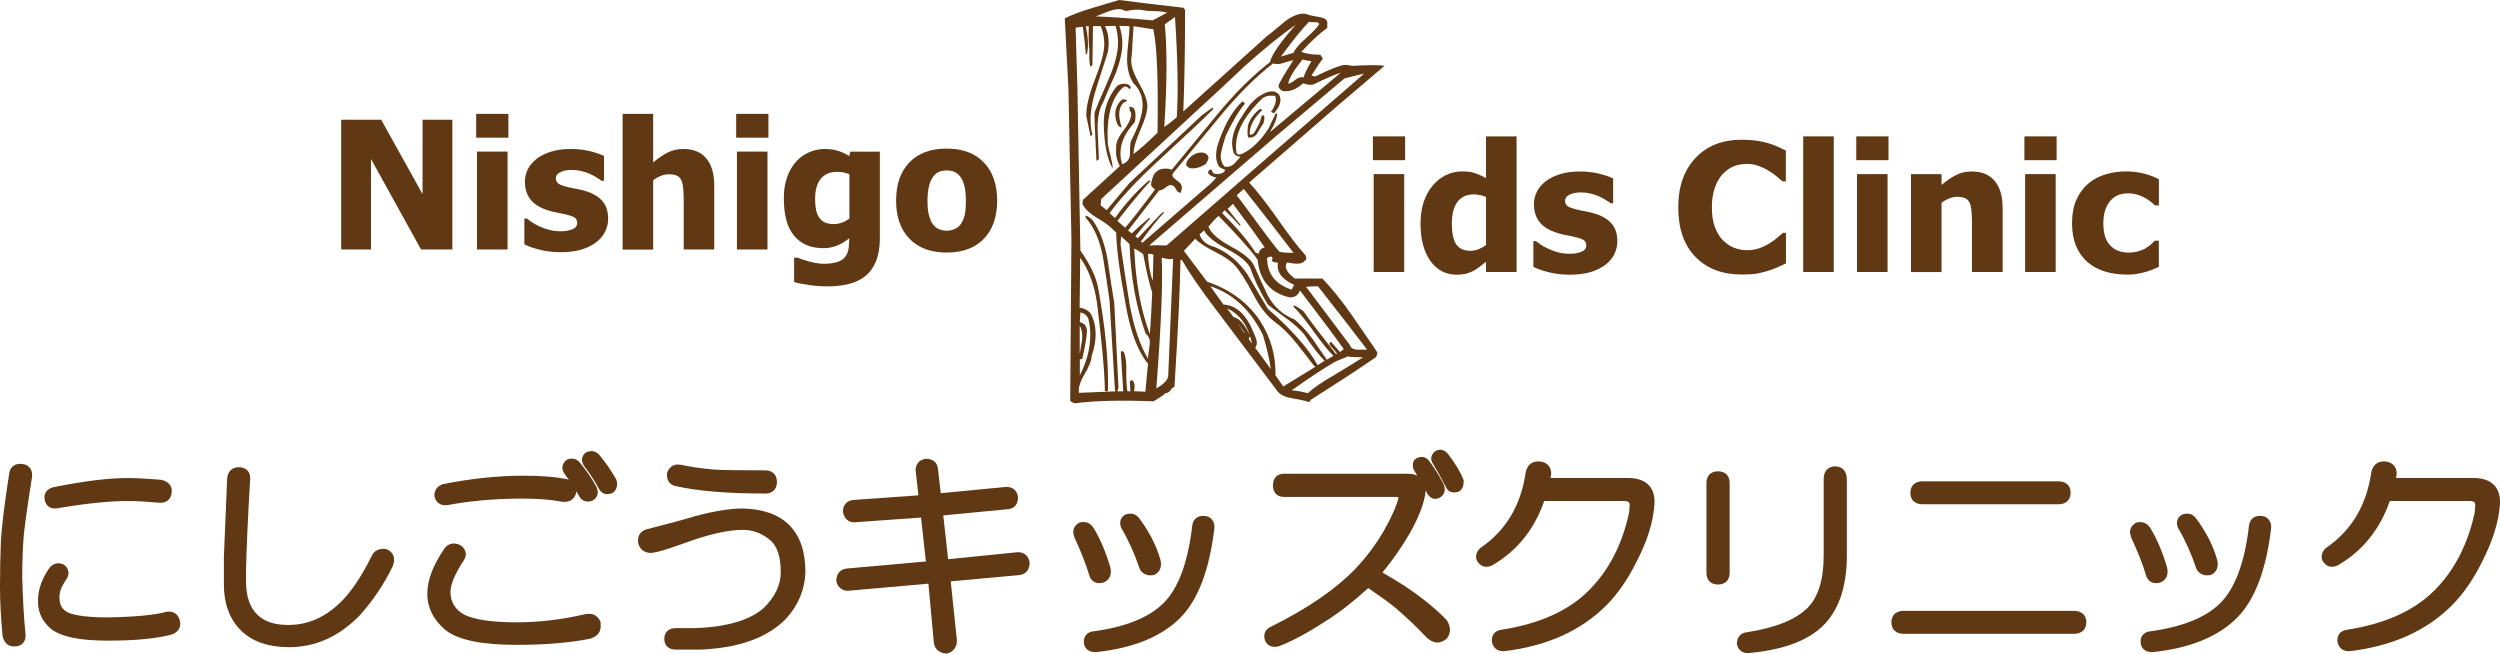 <?xml version="1.0" encoding="utf-8"?>
<!-- Generator: Adobe Illustrator 27.9.4, SVG Export Plug-In . SVG Version: 9.03 Build 54784)  -->
<svg version="1.1" id="レイヤー_1" xmlns="http://www.w3.org/2000/svg" xmlns:xlink="http://www.w3.org/1999/xlink" x="0px"
	 y="0px" viewBox="0 0 267.66 70" style="enable-background:new 0 0 267.66 70;" xml:space="preserve">
<style type="text/css">
	.st0{fill:#603813;}
</style>
<g>
	<g>
		<path class="st0" d="M2.35,49.67L2.35,49.67l-0.2-0.01c-0.29,0-0.6,0.09-0.82,0.3c-0.21,0.21-0.31,0.49-0.35,0.78h0
			c-0.53,3.43-0.83,5.88-0.89,7.39C0.03,59.55,0,61.12,0,62.84c0,1.55,0.09,3.27,0.27,5.17l0,0.02l0,0.02
			c0.06,0.32,0.18,0.6,0.38,0.82c0.2,0.22,0.51,0.34,0.81,0.34l0.12-0.01l0,0c0,0,0.01,0,0.01,0l0.05,0l0,0
			c0.29-0.01,0.58-0.09,0.79-0.31c0.23-0.23,0.31-0.54,0.31-0.85l-0.01-0.21l0,0v0c-0.17-1.63-0.29-3.65-0.35-6.06
			c0-1.69,0.06-3.21,0.17-4.54c0.18-1.58,0.47-3.63,0.88-6.16l0-0.01l0-0.01l0.01-0.2c0-0.29-0.09-0.6-0.3-0.82
			C2.93,49.8,2.65,49.7,2.35,49.67z"/>
		<polygon class="st0" points="15.6,68.4 15.6,68.4 15.6,68.4 		"/>
		<path class="st0" d="M4.78,53.43C4.78,53.43,4.78,53.43,4.78,53.43l0,0.01h0c0.03,0.27,0.13,0.53,0.33,0.72
			c0.2,0.2,0.49,0.28,0.75,0.28l0.21-0.01l0.01,0l0.01,0c3.05-0.53,5.59-0.79,7.61-0.79c0.86,0,1.97,0.06,3.32,0.18l0,0l0.19,0.01
			c0.29,0,0.6-0.09,0.82-0.3c0.22-0.21,0.32-0.5,0.35-0.8h0v0c0,0,0,0,0,0h0l0.01-0.17c0.01-0.3-0.12-0.61-0.34-0.81
			c-0.22-0.21-0.5-0.32-0.82-0.38l-0.03-0.01l-0.03,0c-1.48-0.12-2.64-0.18-3.48-0.18c-2.11,0-4.75,0.33-7.95,0.98l-0.01,0l-0.01,0
			c-0.26,0.07-0.5,0.18-0.68,0.37c-0.19,0.19-0.28,0.46-0.28,0.72L4.78,53.43L4.78,53.43z"/>
		<path class="st0" d="M19.25,66.44c-0.07-0.27-0.19-0.52-0.4-0.7c-0.21-0.18-0.49-0.26-0.76-0.26l-0.2,0.01l-0.03,0l-0.03,0.01
			c-1.16,0.33-3.26,0.55-6.25,0.6c-2.09,0-3.54-0.19-4.24-0.5c-0.34-0.15-0.57-0.34-0.73-0.6c-0.16-0.25-0.24-0.59-0.25-1.03
			c0-0.35,0.07-0.7,0.23-1.06c0.22-0.45,0.42-0.78,0.57-0.98l0.02-0.03l0.02-0.04c0.08-0.16,0.13-0.34,0.13-0.53
			c0-0.19-0.06-0.38-0.16-0.53c-0.1-0.16-0.24-0.28-0.39-0.38L6.73,60.4l-0.06-0.02c-0.14-0.05-0.28-0.07-0.43-0.07
			c-0.37-0.01-0.72,0.19-0.94,0.48L5.3,60.8l-0.01,0.01c-0.43,0.61-0.74,1.2-0.93,1.78h0c0,0,0,0,0,0.01c0,0,0,0.01,0,0.01h0
			c-0.2,0.53-0.29,1.14-0.29,1.82c-0.01,1.13,0.48,2.13,1.39,2.9l0.01,0.01l0.01,0.01c1.17,0.87,3.14,1.23,6.01,1.24
			c1.66,0,3.03-0.06,4.11-0.18h0c1.13-0.12,2.03-0.27,2.72-0.46l0.01,0l0.01,0c0.26-0.09,0.5-0.22,0.68-0.42
			c0.18-0.2,0.28-0.47,0.27-0.73C19.3,66.67,19.28,66.56,19.25,66.44L19.25,66.44z"/>
		<path class="st0" d="M41.33,58.79l-0.04-0.01l-0.05-0.01l-0.22-0.01c-0.29,0-0.57,0.07-0.8,0.24c-0.22,0.15-0.38,0.38-0.48,0.64
			l0,0c-1.11,2.21-2.23,3.85-3.36,4.92l0,0l0,0c-1.65,1.58-3.46,2.35-5.53,2.35c-1.52,0-2.59-0.39-3.31-1.11l0,0
			c-0.78-0.78-1.19-1.91-1.2-3.49v-1.23c0.06-2.47,0.2-5.7,0.44-9.71h0l0.01-0.18c0-0.32-0.1-0.65-0.34-0.87
			c-0.25-0.22-0.57-0.3-0.9-0.3c-0.31,0-0.64,0.1-0.86,0.33c-0.23,0.23-0.33,0.53-0.37,0.86l0,0.01l0,0.01l-0.35,8.41v2.93
			c0,2.03,0.59,3.7,1.81,4.91c1.22,1.22,2.98,1.81,5.17,1.81c2.83,0,5.38-1.16,7.56-3.4l0.01-0.01l0.01-0.01
			c1.44-1.62,2.61-3.36,3.51-5.23l0.01-0.02l0.01-0.02c0.08-0.23,0.13-0.46,0.13-0.68c0-0.25-0.07-0.51-0.23-0.71
			C41.79,59.01,41.57,58.87,41.33,58.79z"/>
		<path class="st0" d="M64.33,66.7l-0.01-0.03c-0.09-0.28-0.24-0.52-0.47-0.7c-0.23-0.18-0.51-0.26-0.8-0.25
			c-0.13,0-0.26,0.01-0.39,0.04l-0.01,0l-0.01,0c-2.5,0.58-4.95,0.87-7.33,0.87c-2.67,0-4.57-0.3-5.63-0.83
			c-0.5-0.29-0.86-0.64-1.09-1.03c-0.24-0.4-0.36-0.86-0.36-1.41c-0.01-0.72,0.45-1.89,1.43-3.38l0,0c0.13-0.19,0.21-0.42,0.21-0.65
			c0-0.37-0.21-0.68-0.48-0.9l-0.04-0.03l-0.05-0.02c-0.23-0.12-0.47-0.19-0.72-0.19c-0.37-0.01-0.73,0.19-0.96,0.48l-0.01,0.02
			l-0.01,0.02c-1.21,1.75-1.84,3.36-1.85,4.85c-0.01,1.49,0.67,2.81,1.92,3.87l0,0l0,0c0.7,0.57,1.69,0.96,2.95,1.22
			c1.26,0.26,2.82,0.39,4.66,0.39c3.03,0,5.61-0.21,7.77-0.63l0.01,0l0.01,0c0.35-0.09,0.65-0.23,0.89-0.46
			c0.23-0.23,0.36-0.56,0.36-0.88c0-0.11-0.01-0.22-0.03-0.32L64.33,66.7z"/>
		<path class="st0" d="M65.99,51.35l-0.03-0.04c-0.54-0.96-1.15-1.84-1.81-2.63l-0.01-0.01l-0.01-0.01
			c-0.21-0.22-0.51-0.37-0.82-0.36c-0.15,0-0.31,0.03-0.45,0.09l-0.03,0.01L62.8,48.4c-0.14,0.08-0.26,0.19-0.35,0.33
			c-0.09,0.14-0.14,0.32-0.14,0.48c0,0.2,0.06,0.38,0.15,0.56l0.02,0.04l0.02,0.03c0.7,0.93,1.25,1.77,1.64,2.51l0,0.01l0,0.01
			c0.09,0.15,0.21,0.29,0.37,0.39c0.16,0.1,0.34,0.15,0.52,0.14c0.14,0,0.28-0.03,0.42-0.07l0.05-0.01l0.04-0.02
			c0.16-0.1,0.3-0.23,0.39-0.4c0.09-0.17,0.14-0.36,0.14-0.54c0-0.15-0.02-0.3-0.07-0.45L65.99,51.35z"/>
		<path class="st0" d="M46.91,53.83c0.21,0.18,0.49,0.27,0.76,0.26l0.21-0.01l0.01,0l0.01,0c2.5-0.47,5.19-0.7,8.05-0.7
			c1.69,0,3.1,0.12,4.25,0.34l0.02,0l0.02,0l0.22,0.01c0.28,0,0.57-0.07,0.79-0.25c0.23-0.18,0.37-0.43,0.43-0.71l0.01-0.03l0-0.03
			l0.01-0.13c0.11,0.19,0.22,0.38,0.32,0.56l0,0.01l0.01,0.01c0.09,0.15,0.21,0.29,0.37,0.39c0.16,0.1,0.34,0.15,0.52,0.15
			c0.14,0,0.29-0.03,0.42-0.07l0.03-0.01l0.03-0.01c0.17-0.08,0.32-0.2,0.43-0.36c0.11-0.16,0.17-0.36,0.17-0.54
			c0-0.19-0.05-0.37-0.12-0.55l-0.01-0.02l-0.01-0.02c-0.54-0.96-1.15-1.84-1.81-2.63l-0.01-0.02l-0.01-0.01
			c-0.21-0.22-0.51-0.37-0.82-0.36c-0.15,0-0.31,0.03-0.45,0.09l-0.06,0.02l-0.05,0.04c-0.24,0.19-0.44,0.48-0.44,0.82
			c0,0.2,0.07,0.39,0.16,0.55l0.01,0.02l0.01,0.02c0.19,0.25,0.36,0.49,0.52,0.72c-0.08-0.03-0.16-0.07-0.25-0.09l0,0l-0.01,0
			c-1.22-0.24-2.75-0.36-4.59-0.36c-2.74,0-5.6,0.3-8.57,0.89l-0.02,0l-0.02,0.01c-0.27,0.08-0.52,0.22-0.69,0.44
			c-0.17,0.22-0.25,0.5-0.25,0.78v0.05l0.01,0.05C46.57,53.4,46.7,53.65,46.91,53.83z"/>
		<path class="st0" d="M72.27,52.03l0.01,0l0.01,0c2.35,0.54,5.56,0.81,9.65,0.81c0.33,0,0.67-0.09,0.91-0.33
			c0.24-0.24,0.33-0.58,0.33-0.91c0-0.33-0.09-0.67-0.33-0.91c-0.24-0.24-0.58-0.33-0.91-0.33c-2.94,0-4.8-0.03-5.53-0.09h0h0
			c-1.34-0.12-2.53-0.29-3.57-0.52l-0.02,0l-0.02,0l-0.21-0.02c-0.25,0-0.5,0.07-0.7,0.22c-0.2,0.15-0.34,0.36-0.44,0.59l-0.02,0.06
			l-0.01,0.06l-0.01,0.22c0,0.26,0.06,0.52,0.22,0.73C71.79,51.83,72.02,51.96,72.27,52.03z"/>
		<path class="st0" d="M79.56,54.44L79.56,54.44h-0.01c-1.41,0-3.1,0.28-5.07,0.81l-0.01,0l-0.01,0c-0.93,0.29-2.66,0.76-5.19,1.41
			h0c-0.28,0.07-0.53,0.21-0.71,0.43c-0.18,0.23-0.25,0.51-0.25,0.79l0.01,0.22l0,0.03l0.01,0.03c0.08,0.31,0.24,0.59,0.5,0.78
			c0.26,0.19,0.57,0.26,0.9,0.26h0.02l0.02,0c0.62-0.07,1.7-0.4,3.37-1l0,0l0,0c2.68-0.99,4.83-1.48,6.39-1.47
			c1.13,0,2.12,0.39,3.05,1.2c0.65,0.65,1.01,1.72,1.01,3.31c0,1.39-0.6,2.68-1.89,3.91c-1.47,1.25-3.9,1.99-7.32,2.1h-2.02
			c-0.33,0-0.64,0.07-0.89,0.29c-0.25,0.22-0.35,0.55-0.35,0.86c0,0.31,0.1,0.64,0.35,0.86c0.25,0.22,0.56,0.29,0.89,0.29h2.66h0.01
			c4.07-0.18,7.14-1.26,9.14-3.32l0,0l0-0.01c1.3-1.42,2-3.1,2.06-4.97l0-0.01v-0.01c0-2.13-0.55-3.83-1.72-5
			C83.38,55.08,81.69,54.5,79.56,54.44z"/>
		<path class="st0" d="M109.83,59.41c-0.23-0.21-0.54-0.29-0.84-0.29h-0.02l-7.46,0.75l-0.52-4.69l6.99-0.67l0.01,0
			c0.28-0.04,0.57-0.17,0.75-0.41c0.18-0.24,0.25-0.53,0.25-0.82v-0.03l0-0.03c-0.04-0.3-0.15-0.6-0.39-0.8
			c-0.23-0.21-0.54-0.29-0.84-0.29h-0.02l-7.02,0.67l-0.31-2.67l0-0.01c-0.04-0.28-0.17-0.57-0.41-0.75
			c-0.24-0.18-0.53-0.25-0.82-0.25h-0.03l-0.03,0c-0.3,0.04-0.6,0.15-0.8,0.39c-0.21,0.23-0.29,0.54-0.29,0.84v0.02l0.3,2.66
			l-6.98,0.5l-0.01,0c-0.3,0.04-0.6,0.15-0.8,0.39c-0.21,0.23-0.29,0.54-0.29,0.84v0.05l0.01,0.05c0.06,0.29,0.18,0.56,0.39,0.76
			c0.21,0.2,0.5,0.31,0.79,0.3l0.17-0.01v0l7-0.5l0.52,4.7l-8.49,0.76l-0.01,0c-0.31,0.04-0.62,0.17-0.82,0.43
			c-0.2,0.25-0.27,0.57-0.27,0.89v0.06l0.02,0.06c0.08,0.27,0.22,0.52,0.44,0.69c0.22,0.17,0.5,0.25,0.78,0.25h0.02l8.6-0.76
			l0.58,6.29l0,0.01c0.04,0.31,0.17,0.62,0.41,0.83c0.24,0.21,0.54,0.32,0.86,0.35l0.08,0.01l0.08-0.02
			c0.31-0.08,0.59-0.24,0.78-0.5c0.19-0.26,0.26-0.57,0.26-0.9v-0.02l-0.66-6.3l7.34-0.67l0.01,0c0.31-0.04,0.62-0.17,0.82-0.43
			c0.2-0.25,0.27-0.57,0.27-0.89v-0.03l0-0.03C110.18,59.91,110.06,59.62,109.83,59.41z"/>
		<path class="st0" d="M120.08,56.58l0.01,0.02c0.75,1.27,1.38,2.68,1.91,4.25l0.01,0.03l0.01,0.03c0.11,0.21,0.27,0.4,0.48,0.52
			c0.21,0.12,0.45,0.17,0.69,0.17c0.08,0,0.16-0.01,0.25-0.02l0.06-0.01l0.06-0.02c0.22-0.09,0.42-0.25,0.55-0.45
			c0.13-0.2,0.19-0.45,0.19-0.69c0-0.14-0.02-0.28-0.05-0.42l0-0.01l0-0.01c-0.43-1.53-1.19-3.03-2.28-4.48l0-0.01l-0.01-0.01
			c-0.22-0.29-0.57-0.49-0.94-0.48c-0.15,0-0.29,0.03-0.43,0.07l-0.03,0.01l-0.03,0.01c-0.17,0.08-0.32,0.2-0.43,0.36
			c-0.11,0.16-0.17,0.36-0.17,0.54c0,0.19,0.05,0.37,0.12,0.55L120.08,56.58z"/>
		<path class="st0" d="M129.02,55.24L129.02,55.24L129.02,55.24l-0.21-0.01c-0.29,0-0.6,0.09-0.82,0.3c-0.22,0.21-0.32,0.5-0.35,0.8
			v0c-0.46,3.96-1.52,6.7-3.06,8.23c-1.54,1.55-4.1,2.59-7.7,3.06l-0.04,0.01l-0.04,0.01c-0.22,0.07-0.42,0.2-0.56,0.39
			c-0.14,0.19-0.2,0.43-0.2,0.65l0.02,0.23l0,0l0,0.01c0.04,0.27,0.19,0.54,0.43,0.69c0.24,0.16,0.51,0.21,0.8,0.21h0.02l0.02,0
			c3.95-0.42,6.97-1.62,9.02-3.66c1.93-1.94,3.12-5.13,3.66-9.54v0l0,0l0.01-0.21c0-0.28-0.07-0.57-0.27-0.79
			C129.57,55.38,129.29,55.27,129.02,55.24z"/>
		<path class="st0" d="M116.61,61.55c0.06,0.24,0.18,0.47,0.38,0.64c0.2,0.17,0.47,0.25,0.72,0.24c0.13,0,0.26-0.02,0.39-0.05
			l0.04-0.01l0.04-0.02c0.22-0.09,0.42-0.25,0.56-0.45c0.13-0.2,0.19-0.45,0.19-0.69c0-0.14-0.02-0.28-0.05-0.42l0-0.02l0-0.02
			c-0.48-1.62-1.08-3.04-1.81-4.25l-0.01-0.01l-0.01-0.01c-0.12-0.18-0.26-0.33-0.45-0.43c-0.18-0.11-0.39-0.16-0.6-0.16
			c-0.14,0-0.28,0.02-0.41,0.06l-0.07,0.02l-0.06,0.04c-0.16,0.11-0.3,0.24-0.4,0.4c-0.1,0.16-0.15,0.36-0.15,0.55
			c0,0.19,0.05,0.38,0.12,0.56l0,0.01l0,0.01C115.74,59.06,116.26,60.4,116.61,61.55L116.61,61.55z"/>
		<path class="st0" d="M154.95,66.46l-0.03-0.03c-0.56-0.62-1.4-1.37-2.53-2.26l0,0c-1.26-0.99-2.73-1.94-4.38-2.87
			c1.11-1.36,2.08-2.75,2.9-4.16l0,0c1.02-1.8,1.6-3.31,1.73-4.59l0-0.02v0c0.02,0.03,0.04,0.07,0.06,0.1h0
			c0.09,0.2,0.2,0.38,0.35,0.52c0.15,0.15,0.38,0.26,0.61,0.26c0.2,0,0.38-0.07,0.54-0.17l0,0c0,0,0,0,0,0c0,0,0.01,0,0.01-0.01l0,0
			c0.14-0.08,0.26-0.2,0.34-0.34c0.09-0.15,0.13-0.32,0.13-0.49c0-0.2-0.05-0.39-0.13-0.59l-0.01-0.02l-0.01-0.02
			c-0.48-0.9-0.99-1.72-1.54-2.44c-0.17-0.24-0.47-0.42-0.78-0.41c-0.15,0-0.3,0.03-0.44,0.09L151.76,49l-0.02,0.01
			c-0.14,0.07-0.27,0.18-0.36,0.32c-0.09,0.14-0.12,0.31-0.12,0.46c0,0.15,0.03,0.3,0.08,0.45l0.02,0.05l0.03,0.04
			c0.12,0.2,0.22,0.39,0.34,0.59c-0.3-0.14-0.64-0.2-1.03-0.2h-13.26c-0.31,0-0.64,0.1-0.86,0.35c-0.22,0.25-0.29,0.56-0.29,0.89
			c0,0.32,0.07,0.64,0.29,0.89c0.22,0.25,0.55,0.35,0.86,0.35h12.11l0.13,0.02l0.02,0.01l0.01,0.01l0.01,0.1
			c-0.17,0.74-0.67,1.91-1.53,3.44l0,0c-0.87,1.5-1.91,2.89-3.12,4.16c-2.13,2.19-5.15,4.26-9.07,6.19l0,0v0
			c-0.18,0.09-0.35,0.22-0.47,0.4c-0.12,0.17-0.17,0.39-0.17,0.59c0,0.14,0.02,0.27,0.06,0.41l0.01,0.04l0.02,0.04
			c0.09,0.19,0.24,0.36,0.42,0.48c0.19,0.12,0.4,0.17,0.62,0.16c0.14,0,0.29-0.02,0.43-0.06l0.03-0.01l0.03-0.01
			c1.4-0.55,3.01-1.41,4.85-2.6l0,0c1.53-0.96,3.08-2.17,4.66-3.61c1.1,0.75,2.07,1.44,2.87,2.08c1.16,0.99,2.3,2.07,3.41,3.24
			l0.01,0.01l0.01,0.01c0.33,0.29,0.7,0.49,1.11,0.49c0.36,0,0.69-0.15,0.97-0.4l0.04-0.03l0.03-0.04c0.19-0.26,0.3-0.58,0.3-0.9
			c0-0.32-0.11-0.63-0.29-0.92L154.95,66.46z"/>
		<path class="st0" d="M155.03,48.6L155.03,48.6L155.03,48.6c-0.2-0.25-0.49-0.45-0.83-0.45c-0.2,0-0.39,0.07-0.55,0.16l-0.05,0.03
			l-0.04,0.04c-0.18,0.18-0.33,0.43-0.33,0.72c0,0.2,0.08,0.38,0.18,0.53l0,0c0.53,0.88,0.99,1.72,1.4,2.53l0,0
			c0.07,0.16,0.18,0.31,0.33,0.41c0.16,0.11,0.36,0.15,0.54,0.15c0.15,0,0.29-0.03,0.44-0.07l0.07-0.02l0.06-0.04
			c0.18-0.12,0.3-0.29,0.37-0.48c0.07-0.19,0.09-0.38,0.09-0.6v-0.08l-0.03-0.08C156.37,50.54,155.81,49.63,155.03,48.6z"/>
		<polygon class="st0" points="152.39,64.17 152.39,64.17 152.39,64.17 		"/>
		<path class="st0" d="M174.22,51.17H166l0.07-0.36l0.01-0.04v-0.04c0-0.33-0.09-0.66-0.31-0.91c-0.22-0.25-0.54-0.37-0.87-0.41
			h-0.01l-0.2-0.01c-0.32,0-0.65,0.09-0.89,0.31c-0.24,0.22-0.38,0.52-0.45,0.84l0,0.01l0,0.01c-0.52,3.56-2.12,6.22-4.85,8.1
			l-0.03,0.02l-0.03,0.03c-0.23,0.23-0.41,0.53-0.41,0.86c0,0.2,0.06,0.39,0.16,0.56l0.01,0.01l0.01,0.01
			c0.1,0.15,0.23,0.28,0.39,0.38c0.16,0.09,0.35,0.14,0.53,0.14c0.24,0,0.48-0.07,0.71-0.19l0.01-0.01l0.01-0.01
			c2.6-1.53,4.43-3.84,5.47-6.83h8.53c0.3,0,0.45,0.07,0.51,0.12c0.06,0.05,0.1,0.11,0.11,0.32c0,0.2-0.03,0.5-0.08,0.89
			c-0.75,3.4-2.19,6.14-4.3,8.25c-2.16,2.16-5.27,3.57-9.39,4.21v0c-0.27,0.04-0.54,0.15-0.73,0.36c-0.19,0.22-0.26,0.5-0.26,0.78
			v0.03l0,0.03c0.04,0.3,0.15,0.6,0.39,0.8c0.23,0.21,0.54,0.29,0.85,0.29h0.03l0.03,0c4.55-0.54,8.22-2.17,10.95-4.9
			c1.22-1.22,2.31-2.79,3.26-4.71h0c1.14-2.21,1.78-4.24,1.9-6.09l0,0c0.01-0.11,0.01-0.21,0.01-0.32c0-0.78-0.24-1.46-0.78-1.91
			C175.84,51.35,175.1,51.17,174.22,51.17z"/>
		<path class="st0" d="M196.49,49.93c-0.35-0.01-0.71,0.12-0.94,0.4c-0.23,0.28-0.3,0.63-0.3,1.01v8.13c0,2.65-0.61,4.5-1.73,5.61
			c-1.25,1.25-3.43,2.15-6.56,2.62h0c-0.28,0.04-0.57,0.17-0.75,0.41c-0.18,0.24-0.25,0.53-0.25,0.82V69l0.02,0.06
			c0.07,0.25,0.2,0.48,0.42,0.64c0.21,0.16,0.47,0.23,0.73,0.22l0.21-0.01v0c3.71-0.36,6.41-1.38,8.06-3.14
			c1.57-1.7,2.33-4.15,2.33-7.28v-8.13c0-0.38-0.07-0.73-0.3-1.01C197.2,50.05,196.84,49.93,196.49,49.93z"/>
		<path class="st0" d="M183.94,50.46c-0.33,0-0.67,0.09-0.91,0.33c-0.24,0.24-0.33,0.58-0.33,0.91v9.64c0,0.33,0.09,0.67,0.33,0.91
			c0.24,0.24,0.57,0.33,0.91,0.33c0.33,0,0.67-0.09,0.91-0.33c0.24-0.24,0.33-0.57,0.33-0.91V51.7c0-0.33-0.09-0.67-0.33-0.91
			C184.61,50.55,184.27,50.46,183.94,50.46z"/>
		<path class="st0" d="M205.86,53.99h14.5c0.35,0,0.7-0.08,0.96-0.31c0.26-0.23,0.37-0.58,0.37-0.92c0-0.34-0.1-0.69-0.37-0.92
			c-0.26-0.23-0.6-0.31-0.96-0.31h-14.5c-0.36,0-0.7,0.08-0.96,0.31c-0.26,0.23-0.37,0.58-0.37,0.92c0,0.34,0.1,0.69,0.37,0.92
			C205.17,53.92,205.51,53.99,205.86,53.99z"/>
		<path class="st0" d="M222.04,65.4h-18.21c-0.36,0-0.7,0.08-0.96,0.31c-0.26,0.23-0.37,0.58-0.37,0.92c0,0.34,0.1,0.69,0.37,0.92
			c0.26,0.23,0.6,0.31,0.96,0.31h18.21c0.35,0,0.69-0.08,0.96-0.31c0.26-0.23,0.37-0.58,0.37-0.92c0-0.34-0.1-0.69-0.37-0.92
			C222.73,65.48,222.39,65.4,222.04,65.4z"/>
		<path class="st0" d="M233.22,56.58l0.01,0.02c0.75,1.27,1.38,2.68,1.91,4.25l0.01,0.03l0.01,0.03c0.11,0.21,0.27,0.4,0.48,0.52
			c0.21,0.12,0.45,0.17,0.69,0.17c0.08,0,0.17-0.01,0.25-0.02l0.06-0.01l0.06-0.02c0.22-0.09,0.42-0.25,0.55-0.45
			c0.13-0.2,0.19-0.45,0.19-0.69c0-0.14-0.02-0.28-0.05-0.42l0-0.01l0-0.01c-0.43-1.53-1.19-3.03-2.28-4.48l0-0.01l-0.01-0.01
			c-0.22-0.29-0.57-0.49-0.94-0.48c-0.15,0-0.29,0.03-0.43,0.07l-0.03,0.01l-0.03,0.01c-0.17,0.08-0.32,0.2-0.43,0.36
			c-0.11,0.16-0.17,0.36-0.17,0.54c0,0.19,0.05,0.37,0.12,0.55L233.22,56.58z"/>
		<path class="st0" d="M229.75,61.55c0.06,0.24,0.18,0.47,0.38,0.64c0.2,0.17,0.47,0.25,0.72,0.24c0.13,0,0.26-0.02,0.39-0.05
			l0.04-0.01l0.04-0.02c0.22-0.09,0.42-0.25,0.56-0.45c0.13-0.2,0.19-0.45,0.19-0.69c0-0.14-0.02-0.28-0.05-0.42l0-0.02l0-0.01
			c-0.48-1.62-1.08-3.04-1.81-4.25l-0.01-0.01l-0.01-0.01c-0.12-0.18-0.27-0.33-0.45-0.43c-0.18-0.11-0.39-0.16-0.6-0.16
			c-0.14,0-0.28,0.02-0.41,0.06l-0.07,0.02l-0.06,0.04c-0.16,0.11-0.3,0.24-0.4,0.4c-0.1,0.16-0.15,0.36-0.15,0.55
			c0,0.19,0.05,0.38,0.12,0.56l0,0.01l0,0.01C228.88,59.06,229.4,60.4,229.75,61.55L229.75,61.55z"/>
		<path class="st0" d="M242.16,55.24L242.16,55.24L242.16,55.24l-0.21-0.01c-0.29,0-0.6,0.09-0.82,0.3c-0.22,0.21-0.32,0.5-0.35,0.8
			v0c-0.46,3.96-1.52,6.7-3.06,8.23c-1.54,1.55-4.1,2.59-7.7,3.06l-0.04,0.01l-0.04,0.01c-0.21,0.07-0.42,0.2-0.56,0.39
			c-0.14,0.19-0.2,0.43-0.2,0.65l0.02,0.23l0,0.01l0,0c0.04,0.27,0.19,0.54,0.43,0.69c0.24,0.16,0.51,0.21,0.8,0.21h0.02l0.02,0
			c3.95-0.42,6.97-1.62,9.02-3.66c1.93-1.94,3.12-5.13,3.66-9.54l0,0v0l0.01-0.21c0-0.28-0.07-0.57-0.27-0.79
			C242.71,55.38,242.44,55.27,242.16,55.24z"/>
		<path class="st0" d="M267.65,54.03c0.01-0.11,0.01-0.21,0.01-0.32c0-0.78-0.24-1.46-0.78-1.91c-0.53-0.45-1.26-0.63-2.15-0.63
			h-8.21l0.07-0.36l0.01-0.04v-0.04c0-0.33-0.09-0.66-0.31-0.91c-0.22-0.25-0.54-0.37-0.87-0.41h0h0l-0.2-0.01
			c-0.32,0-0.65,0.09-0.89,0.31c-0.24,0.22-0.38,0.52-0.45,0.84l0,0.01l0,0.01c-0.52,3.56-2.12,6.22-4.85,8.1l-0.03,0.02l-0.03,0.03
			c-0.23,0.23-0.41,0.53-0.41,0.86c0,0.2,0.06,0.39,0.16,0.56l0.01,0.01l0.01,0.01c0.1,0.15,0.23,0.28,0.39,0.38
			c0.16,0.09,0.35,0.14,0.53,0.14c0.24,0,0.48-0.07,0.71-0.19l0.01-0.01l0.01-0.01c2.6-1.53,4.43-3.84,5.47-6.83h8.53
			c0.3,0,0.45,0.07,0.51,0.12c0.06,0.05,0.1,0.11,0.11,0.32c0,0.2-0.03,0.5-0.08,0.89c-0.75,3.4-2.19,6.14-4.3,8.25
			c-2.16,2.16-5.27,3.57-9.39,4.21v0c-0.27,0.04-0.54,0.15-0.73,0.36c-0.19,0.22-0.26,0.5-0.26,0.78v0.03l0,0.03
			c0.04,0.3,0.15,0.6,0.39,0.8c0.23,0.21,0.54,0.29,0.85,0.29h0.03l0.03,0c4.55-0.54,8.22-2.17,10.95-4.9
			c1.22-1.22,2.31-2.79,3.26-4.71h0C266.88,57.9,267.52,55.88,267.65,54.03L267.65,54.03z"/>
	</g>
	<g>
		<g>
			<path class="st0" d="M148.23,7.05l-4.94,4.2l-9.55,8.3c0.81,0.86,1.84,2.18,3.08,3.94c1.24,1.76,2.22,3.04,2.95,3.84
				c0.13,0.31,0.11,0.5-0.06,0.57c-0.13,0.17-0.32,0.28-0.58,0.31c-0.13,0.03-0.34,0.03-0.64,0c-0.38-0.07-0.62-0.1-0.7-0.1
				c-0.09,0.14-0.13,0.28-0.13,0.41c0,0.38,0.32,0.81,0.96,1.3h2.95c0.98,1,2.03,2.3,3.14,3.89c1.84,2.66,2.76,4.01,2.76,4.04
				c0,0.07-0.04,0.22-0.13,0.47c-1.54,1.07-3.89,2.61-7.05,4.61c0.04,0.1-0.02,0.17-0.19,0.21c-0.21-0.1-0.83-0.24-1.86-0.42
				c-0.77-0.14-1.28-0.41-1.54-0.83l-6.6-8.76c-1.62-2.14-2.82-3.89-3.59-5.24l-0.13,0.1c-0.04,3.04-0.26,7.55-0.64,13.53
				c-0.13,0.03-0.27,0.15-0.42,0.36c-0.15,0.21-0.33,0.31-0.55,0.31c-0.04,0.1-0.47,0.4-1.28,0.88c-3.55-0.14-6.35-0.07-8.4,0.21
				c-0.17-0.03-0.34-0.12-0.51-0.26l0.13-17.32l-0.32-16.02L114,1.97c0.73-0.38,1.69-0.74,2.88-1.09c0.98-0.31,1.97-0.6,2.95-0.88
				c1.54,0.21,3.82,0.48,6.86,0.83l0.19,0.21c0,3.91-0.06,7.54-0.19,10.89l8.98-8.09c0.08-0.03,0.68-0.52,1.79-1.45
				c0.77-0.62,1.47-0.93,2.12-0.93c0.13,0,0.28,0.04,0.45,0.1c0.04,0.04,0.51,0.14,1.41,0.31c0.55,0.1,0.77,0.4,0.64,0.88
				c0.08,0.07,0.06,0.17-0.07,0.31c-0.73,0.52-1.62,1.35-2.69,2.49c0.51,0.21,1.2,0.31,2.05,0.31l0.26,0.42
				c-0.3,0.38-0.7,0.99-1.22,1.81l0.39,0.1c1.71-0.83,2.78-1.24,3.2-1.24c0.26,0,0.51,0.04,0.77,0.1
				C146.61,6.95,147.76,6.95,148.23,7.05z M122.91,38.94c-1.07-1.28-1.86-3.35-2.37-6.22c-0.68-3.66-1.03-6.28-1.03-7.83L119,24.42
				c-0.26-0.28-0.86-0.69-1.79-1.24c-0.73-0.48-1.18-0.97-1.35-1.45c0.09-0.07,0.11-0.17,0.06-0.31c0.9-0.83,2.22-2.04,3.97-3.63
				c-0.34-0.69-0.47-1.31-0.38-1.87c-0.09-0.52,0.17-1.17,0.77-1.94c0.6-0.78,0.88-1.41,0.83-1.89c-0.13-0.14-0.19-0.36-0.19-0.67
				c0.13,0,0.28,0.05,0.45,0.16c0.21,0.28,0.26,0.78,0.13,1.5c-1.03,1.11-1.54,2.21-1.54,3.32c0,0.41,0.06,0.81,0.19,1.19
				c0.55-0.21,0.83-0.59,0.83-1.14c0-0.79,0.04-1.26,0.13-1.4c0.81-1.56,1.22-2.82,1.22-3.79c0-0.93-0.32-1.71-0.96-2.33
				c-0.47-0.66-0.7-1.54-0.7-2.64c0-0.38,0.04-0.97,0.13-1.76c0.09-0.79,0.13-1.36,0.13-1.71c-0.26-0.03-0.62-0.05-1.09-0.05
				c0.21,0.59,0.32,1.21,0.32,1.87c0,0.9-0.24,1.97-0.71,3.21c-0.47,1.04-0.92,2.07-1.35,3.11c-0.43,0.72-0.62,1.73-0.58,3.01
				l0.13,3.06l-0.26,0.21c-0.17-3.25-0.24-4.98-0.19-5.19c0.09-0.31,0.6-1.54,1.54-3.68c0.64-1.49,0.96-2.75,0.96-3.79
				c0-0.62-0.09-1.23-0.26-1.81L118.3,2.8c0.38,0.73,0.49,1.64,0.32,2.75c-0.39,1.21-0.77,2.4-1.15,3.58
				c-0.47,1.42-0.71,2.64-0.71,3.68c0,0.55,0.06,1.09,0.19,1.61l-0.19,0.16l-0.45-2.13c-0.04-0.97,0.27-2.29,0.93-3.97
				c0.66-1.68,0.99-2.93,0.99-3.76c0-0.66-0.13-1.3-0.38-1.92c-0.17,0-0.45,0-0.83,0l-0.06,4.15l-0.19,0.21
				c-0.13-0.24-0.17-0.83-0.13-1.76c-0.09-0.59-0.11-1.45-0.07-2.59h-0.32c0.26,1.18,0.3,2.16,0.13,2.96h-0.13
				c-0.04-0.66-0.15-1.62-0.32-2.9c-0.17,0-0.43,0.04-0.77,0.1l0.19,6.38l0.32,17.47c1.07,1.52,1.71,2.89,1.92,4.1
				c0.77,4.25,1.11,7.86,1.03,10.84l-0.07,0.15c-0.13,0-0.21-0.03-0.26-0.1c0-0.93-0.09-2.31-0.26-4.15
				c-0.17-1.73-0.36-3.47-0.58-5.24c-0.3-1.97-0.9-3.58-1.8-4.82l-0.06,5.34c0.51,0.07,0.92,0.29,1.22,0.67
				c0.64,1.31,0.66,2.82,0.06,4.51c0,0.45-0.25,1.09-0.74,1.92c-0.49,0.83-0.7,1.5-0.61,2.02l3.91-0.16l-0.06-0.15
				c-0.13-2.11-0.32-5.31-0.58-9.59c-0.21-1.56-0.45-3.09-0.7-4.61c-0.34-1.83-0.96-3.25-1.86-4.25v-0.21
				c0.17,0,0.43,0.17,0.77,0.52c0.77,1.07,1.3,2.51,1.6,4.3c0.21,1.52,0.45,3.04,0.7,4.56l0.45,9.07l-0.13,0.36c0.38,0,0.6,0,0.64,0
				l-0.26-4.15l0.06-0.16c0.13,0,0.21,0.04,0.26,0.1c0.21,0.48,0.3,1.18,0.26,2.07c0,1,0.04,1.71,0.13,2.13h0.32l-0.07-1.04
				c0.04-0.07,0.13-0.12,0.26-0.15c0.26,0.24,0.32,0.64,0.19,1.19c0.3,0,0.7,0.02,1.22,0.05L122.91,38.94z M116.69,35
				c-0.09-0.55-0.15-0.86-0.19-0.93c-0.17-0.34-0.45-0.55-0.83-0.62l-0.06,1.04c0.47,0.1,0.73,0.41,0.77,0.93
				c-0.04,0.69-0.21,1.69-0.51,3.01l-0.26,0.05v1.71C116.5,38.45,116.86,36.73,116.69,35z M115.6,37.9
				c0.08-0.52,0.17-1.04,0.26-1.55c0.04-0.59-0.04-1.09-0.26-1.5V37.9z M125.28,1.19c-0.04,0.07-0.17,0.12-0.39,0.16
				c-0.3-0.1-0.73-0.16-1.28-0.16c-0.55,0-0.96-0.03-1.22-0.1c-0.47-0.1-1.09-0.07-1.86,0.1c-0.26-0.14-0.51-0.21-0.77-0.21
				c-0.34,0-0.79,0.11-1.35,0.34c-0.56,0.22-0.92,0.37-1.09,0.44c1.37,0.04,3.4,0.17,6.09,0.42L125.28,1.19z M138.74,2.64
				c-1.62,1.14-3.44,2.61-5.45,4.41c-1.67,1.59-3.36,3.16-5.07,4.72l-10.32,9.54l-0.06,0.67l0.64,0.52l2.44-2.9l7.76-7.26l1.15-0.83
				l0.07,0.16c-0.77,0.8-2.72,2.63-5.84,5.5c-2.39,2.21-4.15,4.1-5.26,5.65l0.58,0.52c1.11-1.55,2.33-2.9,3.65-4.04l0.13,0.1
				c-0.85,0.9-2.03,2.32-3.53,4.25l0.83,0.73c0.64-0.73,1.71-2.09,3.21-4.1c-0.13-0.07-0.26-0.19-0.39-0.36
				c-0.09-0.21,0-0.62,0.26-1.24c0.3-0.41,0.68-0.62,1.15-0.62c0.17-0.03,0.43,0,0.77,0.1c1.62-1.97,3.25-3.94,4.87-5.91
				c1.92-2.32,3.8-4.18,5.64-5.6C136.12,5.91,137.03,4.58,138.74,2.64z M121.05,9.28c0.04,0.1,0,0.19-0.13,0.26
				c-0.26-0.31-0.49-0.36-0.71-0.16c-1.24,1.14-1.77,3.16-1.6,6.07c0.04,0.24,0.14,0.66,0.29,1.24c0.15,0.59,0.23,1.04,0.23,1.35
				c-0.6-1-0.92-2.63-0.96-4.87c0-1.42,0.43-2.68,1.28-3.79c0.17-0.24,0.43-0.38,0.77-0.41C120.6,8.94,120.88,9.04,121.05,9.28z
				 M120.67,10.73c-0.09,0.14-0.19,0.21-0.32,0.21c-0.6,0.52-0.68,1.42-0.26,2.7c-0.26,0-0.45-0.22-0.58-0.67
				c-0.26-0.97-0.04-1.74,0.64-2.33C120.37,10.63,120.54,10.66,120.67,10.73z M122.91,38.42c0-0.17,0.03-0.48,0.1-0.91
				c0.06-0.43,0.1-0.75,0.1-0.96c-0.04-0.34-0.19-0.62-0.45-0.83c-1.03-2.87-1.6-6.07-1.73-9.59l-0.9-0.83l-0.06,0.88
				c0.3,2.11,0.62,4.22,0.96,6.32C121.35,34.89,122.01,36.86,122.91,38.42z M143.55,7.78c-0.64,0.21-1.54,0.59-2.69,1.14
				c-0.3,0.21-0.75,0.21-1.35,0c-0.73,0.66-1.45,0.93-2.18,0.83c-0.3-0.17-0.45-0.36-0.45-0.57c0.08-0.31,0.62-1.23,1.6-2.75
				l-1.09,0.31c-0.38,0.14-0.75,0.16-1.09,0.05c-1.84,1.42-3.74,3.32-5.71,5.7c-3.16,3.84-4.8,5.82-4.91,5.94
				c-0.11,0.12-0.16,0.23-0.16,0.34c0,0.14,0.15,0.31,0.45,0.52c0.3,0.21,0.47,0.38,0.51,0.52c0.09,0.21,0.06,0.48-0.07,0.83
				c-0.21,0-0.37-0.11-0.48-0.34c-0.11-0.22-0.21-0.36-0.32-0.41c-0.11-0.05-0.2-0.08-0.29-0.08c-0.13,0-0.31,0.1-0.54,0.28
				c-0.24,0.19-0.46,0.29-0.67,0.29l-3.33,4.3l0.39,0.31c0.39-0.38,1-0.93,1.86-1.66l0.13,0.05c-0.38,0.41-0.92,1.05-1.6,1.92
				l0.26,0.21l2.44-2.59c0.04,0,0.11-0.05,0.19-0.16c0.09-0.07,0.15-0.07,0.19,0c-0.64,0.66-1.47,1.69-2.5,3.11
				c0.04,0.04,0.11,0.07,0.19,0.1l7.31-6.33l0.58-0.62l-0.32-0.1c-0.47-0.17-0.64-0.38-0.51-0.62c0.09-0.1,0.17-0.15,0.26-0.15
				c0.04,0,0.1,0.08,0.16,0.23c0.07,0.16,0.16,0.23,0.29,0.23c0.56,0.07,0.92-0.07,1.09-0.42c-0.13-0.03-0.34-0.14-0.64-0.31
				c-0.47-0.69-0.47-1.66,0-2.9c0.68-1.87,1.5-3.23,2.44-4.1c0.21,0.03,0.3,0.12,0.26,0.26c-0.64,0.76-1.33,1.92-2.05,3.47
				c-0.34,1.14-0.51,1.83-0.51,2.07c0,0.45,0.13,0.83,0.39,1.14c0.34,0.1,0.68,0.02,1.03-0.26c0.21-0.24,0.45-0.5,0.71-0.78
				c-0.3,0-0.54-0.12-0.71-0.36c-0.38-1-0.21-2.14,0.51-3.42c0.56-0.9,0.96-1.5,1.22-1.81c0.56-0.66,1.2-1.11,1.92-1.35
				c0.55-0.14,0.96-0.02,1.22,0.36c0.26,0.55,0.07,1.19-0.58,1.92c-0.04,0-0.15-0.05-0.32-0.15c0.47-0.66,0.62-1.23,0.45-1.71
				c-0.64-0.07-1.11,0.03-1.41,0.31c-2.05,1.97-2.97,3.84-2.76,5.6c0,0.38,0.23,0.47,0.71,0.26c1.02-0.52,1.94-1.42,2.76-2.7
				c0.17-0.38,0.43-0.92,0.77-1.61l0.13,0.05c0,0.49-0.26,1.14-0.77,1.97l0.19-0.15L143.55,7.78z M123.93,14.21
				c0.09-5.6-0.06-9.3-0.45-11.09l-0.45-0.05c-0.39-0.07-0.94-0.16-1.67-0.26c-0.13,2.07-0.19,3.09-0.19,3.06
				c-0.04,0.24-0.06,0.47-0.06,0.67c0,0.59,0.29,1.39,0.86,2.41c0.58,1.02,0.87,1.82,0.87,2.41c0,0.59-0.25,1.43-0.74,2.54
				c-0.49,1.11-0.74,1.97-0.74,2.59C122.01,16,122.87,15.24,123.93,14.21z M123.36,31.32c-0.3-0.9-0.62-2.26-0.96-4.09
				c-0.17-0.17-0.49-0.38-0.96-0.62c0.13,3.49,0.68,6.55,1.67,9.18C123.19,34.77,123.27,33.29,123.36,31.32z M123.49,27.27
				c-0.13-0.07-0.32-0.1-0.58-0.1c0.04,1.14,0.21,2.11,0.51,2.9L123.49,27.27z M146.05,7.88c-0.47,0.1-1.18,0.28-2.11,0.52
				l-7.5,6.32l-13.4,11.56c0.38-0.03,1-0.03,1.86,0C129.6,22.17,136.65,16.04,146.05,7.88z M125.6,27.69
				c-0.13,0.1-0.53,0.07-1.22-0.1c0.13,2.7-0.07,7.36-0.58,14c0.9-0.52,1.33-1.02,1.28-1.5C125.43,31.96,125.6,27.83,125.6,27.69z
				 M125.99,12.55c0.17-2.52,0.11-6.1-0.19-10.73l-1.09,0.78c0.26,2.77,0.24,6.43-0.06,10.99
				C124.98,13.38,125.43,13.03,125.99,12.55z M140.86,39.25l-0.19-0.1c-0.6-0.8-1.22-1.59-1.86-2.39c-0.73-0.93-1.51-1.7-2.34-2.31
				c-0.83-0.6-1.59-1.58-2.28-2.93c-0.81-1.52-1.47-2.56-1.99-3.11c-0.39-0.45-1.09-0.93-2.12-1.45c-1.03-0.52-1.73-0.98-2.11-1.4
				l-1.22,1.3l2.5,3.32l0.19,0.05c2.35,0.83,4.17,2.2,5.45,4.1c1.15,1.76,1.71,3.72,1.67,5.86l0.83,1.19L140.86,39.25z M129.38,16.8
				c0.04,0.17-0.06,0.43-0.32,0.78c-0.6,0.38-1.17,0.52-1.73,0.41c-0.04-0.03-0.15-0.12-0.32-0.26c-0.04-0.31,0.11-0.62,0.45-0.93
				c0.34-0.31,0.73-0.47,1.15-0.47C129,16.33,129.26,16.49,129.38,16.8z M141.82,38.63c-0.34-0.31-0.94-1.05-1.79-2.23
				c-0.34-0.62-0.98-1.3-1.92-2.02c-1.41-1.04-2.2-1.62-2.37-1.76c-0.9-1.52-1.52-2.82-1.86-3.89c-0.3-0.66-1.12-1.34-2.47-2.05
				c-1.35-0.71-2.19-1.39-2.53-2.05c0,0.07-0.07,0.16-0.22,0.26c-0.15,0.1-0.22,0.19-0.22,0.26c0.26,0.66,0.79,1.09,1.6,1.29
				c1.41,0.59,2.59,1.57,3.53,2.96c0.73,1.24,1.45,2.47,2.18,3.68c2.52,2.18,4.29,4.18,5.32,6.01L141.82,38.63z M143.87,37.38
				c-0.98-1.38-2.54-3.47-4.68-6.27c-0.04,0.03-0.06,0.07-0.06,0.1c-0.21,0.45-0.58,0.66-1.09,0.62c-2.05-0.48-3.18-1.83-3.4-4.04
				c-0.81-1.11-2.2-2.66-4.17-4.67c-0.3,0.24-0.66,0.62-1.09,1.14c0.26,0.69,1.06,1.4,2.4,2.13c1.35,0.72,2.17,1.4,2.47,2.02
				c0.47,1.07,0.96,2.14,1.47,3.21c0.64,1.21,1.6,2.07,2.88,2.59c0.64,0.52,1.28,1.21,1.92,2.07c0.51,0.76,1.03,1.5,1.54,2.23
				l0.7-0.41c-0.56-0.55-1.26-1.43-2.12-2.62c-0.85-1.19-1.58-2.08-2.18-2.67l0.07-0.1c0.08-0.03,0.43,0.17,1.03,0.62
				c0.72,1.04,1.88,2.56,3.46,4.56h0.13c-0.08-0.17-0.24-0.36-0.45-0.57l-0.32-0.36c-0.09-0.17-0.04-0.29,0.13-0.36
				c0.21,0.24,0.53,0.61,0.96,1.09L143.87,37.38z M136.05,39.51c-0.09-0.83-0.36-2.04-0.83-3.63c-1.33-2.7-3.21-4.44-5.64-5.24
				l1.41,1.97c1.37,0.07,2.44,1.06,3.21,2.96c0.13,0.28,0.23,0.55,0.32,0.83c0.09,0.31,0.04,0.59-0.13,0.83L136.05,39.51z
				 M135.41,26.5c-0.73-1.07-1.86-2.63-3.4-4.67l-0.58,0.52l1.41,1.76l-0.13,0.05c-0.3-0.38-0.83-0.93-1.6-1.66l-0.26,0.31
				c1.62,1.62,2.82,3.04,3.59,4.25l0.32,0.1C134.85,26.76,135.07,26.53,135.41,26.5z M134.06,36.81c-0.43-1.93-1.32-3.2-2.69-3.79
				l0.7,0.93c0.6,0.1,1.2,0.8,1.8,2.07c-0.17,0.1-0.21,0.22-0.13,0.36C133.87,36.54,133.98,36.68,134.06,36.81z M138.49,27.07
				c-1.15-1.52-2.93-3.8-5.32-6.84l-0.77,0.67c0.51,0.66,1.26,1.66,2.24,3.01c0.98,1.35,1.75,2.35,2.31,3.01
				C137.03,27.01,137.55,27.07,138.49,27.07z M133.23,35.67v-0.1l-0.77-0.99L133.23,35.67z M135.28,13.17
				c-0.21,0.31-0.43,0.66-0.64,1.04c-0.21,0.38-0.53,0.55-0.96,0.52c-0.13-0.07-0.15-0.5-0.07-1.3c0.21-0.69,0.64-1.28,1.28-1.76
				c0.09,0,0.17,0.04,0.26,0.1c-0.94,0.9-1.39,1.78-1.35,2.64c0.21,0.04,0.39-0.05,0.51-0.26c0.13-0.21,0.24-0.4,0.32-0.57
				c0.21-0.35,0.36-0.74,0.45-1.19l0.19-0.05C135.41,12.41,135.41,12.69,135.28,13.17z M138.55,30.49c-1.33-0.59-1.9-1.38-1.73-2.38
				c-0.21,0.03-0.43-0.02-0.64-0.16c0-0.07,0.02-0.15,0.06-0.26c0-0.17-0.09-0.24-0.26-0.21c-0.21,0.04-0.32,0.1-0.32,0.21
				c0.04,1.66,0.92,2.77,2.63,3.32L138.55,30.49z M141.24,2.59c-0.04-0.17-0.19-0.24-0.45-0.21c-0.39,0-0.6-0.02-0.64-0.05
				c-0.77,0.8-1.77,2.04-3.01,3.73l1.35-0.41c0.17-0.42,0.62-0.94,1.35-1.58C140.56,3.43,141.03,2.94,141.24,2.59z M140.41,6.53
				c-0.26,0-0.58-0.05-0.96-0.16c-0.9,1.11-1.41,1.97-1.54,2.59c0.17,0,0.42-0.13,0.74-0.39c0.32-0.26,0.63-0.35,0.93-0.29
				C139.62,8.02,139.9,7.43,140.41,6.53z M145.92,38.26l-1.35-0.05c-0.09-0.03-0.19-0.05-0.32-0.05c0.09,0-0.32,0.17-1.22,0.52
				c-1.15,0.66-2.74,1.69-4.74,3.11c0.56,0.04,1.13,0.14,1.73,0.31c0.64-0.59,1.6-1.25,2.88-1.97
				C144.49,39.16,145.5,38.54,145.92,38.26z M146.37,37.44c-1.15-1.52-2.91-3.79-5.26-6.79c-0.3,0-0.73,0.02-1.28,0.05
				c1.03,1.38,2.59,3.46,4.68,6.22c0.08,0.31,0.34,0.48,0.77,0.52C145.97,37.44,146.33,37.44,146.37,37.44z"/>
		</g>
		<g>
			<path class="st0" d="M48.44,26.71h-3.36l-5.36-9.69v9.69h-3.19V12.82h4.28l4.43,7.96v-7.96h3.19V26.71z"/>
			<path class="st0" d="M54.43,14.74h-3.45v-2.55h3.45V14.74z M54.34,26.71h-3.27V16.23h3.27V26.71z"/>
			<path class="st0" d="M60.03,27c-0.77,0-1.5-0.08-2.19-0.25c-0.69-0.17-1.25-0.36-1.7-0.59V23.4h0.27
				c0.16,0.12,0.33,0.25,0.53,0.39c0.2,0.14,0.48,0.29,0.83,0.45c0.3,0.14,0.65,0.27,1.03,0.37c0.38,0.1,0.8,0.15,1.25,0.15
				c0.46,0,0.87-0.07,1.22-0.21c0.35-0.14,0.53-0.37,0.53-0.68c0-0.24-0.08-0.43-0.24-0.55c-0.16-0.12-0.48-0.24-0.94-0.35
				c-0.25-0.06-0.56-0.13-0.94-0.2c-0.38-0.07-0.72-0.15-1.01-0.25c-0.82-0.26-1.44-0.63-1.85-1.13c-0.41-0.5-0.62-1.16-0.62-1.97
				c0-0.47,0.11-0.91,0.32-1.32c0.21-0.41,0.53-0.78,0.95-1.11c0.42-0.32,0.93-0.57,1.54-0.76c0.61-0.19,1.3-0.28,2.08-0.28
				c0.73,0,1.41,0.07,2.02,0.22c0.62,0.15,1.14,0.32,1.56,0.53v2.65H64.4c-0.11-0.09-0.29-0.2-0.53-0.35
				c-0.24-0.15-0.48-0.27-0.71-0.38c-0.27-0.12-0.58-0.23-0.92-0.31c-0.34-0.08-0.69-0.12-1.04-0.12c-0.47,0-0.87,0.08-1.2,0.24
				c-0.33,0.16-0.49,0.38-0.49,0.64c0,0.24,0.08,0.42,0.24,0.56c0.16,0.14,0.51,0.27,1.05,0.4c0.28,0.07,0.6,0.14,0.97,0.2
				c0.36,0.07,0.71,0.15,1.05,0.27c0.75,0.24,1.32,0.6,1.71,1.07c0.39,0.47,0.58,1.09,0.58,1.87c0,0.49-0.11,0.96-0.34,1.4
				c-0.23,0.45-0.56,0.82-0.98,1.13c-0.45,0.33-0.98,0.58-1.58,0.76C61.6,26.91,60.88,27,60.03,27z"/>
			<path class="st0" d="M76.49,26.71h-3.29v-5.2c0-0.42-0.02-0.84-0.05-1.26c-0.03-0.42-0.1-0.73-0.19-0.93
				c-0.11-0.24-0.27-0.41-0.49-0.51c-0.21-0.1-0.49-0.15-0.85-0.15c-0.27,0-0.54,0.05-0.81,0.15c-0.27,0.1-0.57,0.26-0.88,0.48v7.43
				h-3.27V12.19h3.27v5.2c0.53-0.45,1.06-0.81,1.56-1.06c0.51-0.26,1.07-0.38,1.68-0.38c1.07,0,1.89,0.34,2.45,1.01
				c0.57,0.68,0.85,1.65,0.85,2.93V26.71z"/>
			<path class="st0" d="M82.27,14.74h-3.45v-2.55h3.45V14.74z M82.17,26.71h-3.27V16.23h3.27V26.71z"/>
			<path class="st0" d="M94.2,25.51c0,0.97-0.14,1.79-0.42,2.47c-0.28,0.68-0.66,1.21-1.15,1.59c-0.49,0.39-1.07,0.66-1.74,0.83
				c-0.68,0.17-1.43,0.26-2.26,0.26c-0.7,0-1.36-0.05-1.98-0.14c-0.63-0.09-1.17-0.19-1.63-0.31v-2.62h0.38
				c0.16,0.06,0.35,0.13,0.57,0.21c0.22,0.07,0.44,0.14,0.67,0.2c0.27,0.07,0.53,0.12,0.78,0.17c0.25,0.04,0.52,0.07,0.78,0.07
				c0.55,0,1.02-0.06,1.39-0.17c0.37-0.12,0.65-0.28,0.83-0.49c0.19-0.22,0.32-0.47,0.39-0.77c0.07-0.29,0.11-0.67,0.11-1.11v-0.2
				c-0.37,0.32-0.79,0.58-1.27,0.78c-0.48,0.2-0.98,0.29-1.49,0.29c-1.36,0-2.4-0.44-3.14-1.33c-0.74-0.88-1.1-2.23-1.1-4.03
				c0-0.82,0.11-1.56,0.34-2.21c0.23-0.65,0.54-1.21,0.95-1.67c0.39-0.44,0.85-0.78,1.4-1.02c0.55-0.24,1.12-0.36,1.71-0.36
				c0.53,0,1.01,0.07,1.44,0.21c0.42,0.14,0.81,0.32,1.16,0.55l0.12-0.47h3.16V25.51z M90.94,23.41v-4.75
				c-0.16-0.07-0.36-0.14-0.6-0.19c-0.24-0.05-0.47-0.07-0.71-0.07c-0.78,0-1.37,0.25-1.77,0.76c-0.4,0.51-0.59,1.21-0.59,2.12
				c0,0.45,0.03,0.84,0.09,1.15c0.06,0.31,0.17,0.59,0.33,0.84c0.16,0.24,0.36,0.41,0.61,0.54c0.25,0.12,0.57,0.18,0.97,0.18
				c0.29,0,0.58-0.05,0.86-0.15C90.41,23.74,90.68,23.59,90.94,23.41z"/>
			<path class="st0" d="M106.76,21.48c0,1.72-0.47,3.08-1.41,4.07c-0.94,0.99-2.28,1.49-4,1.49c-1.71,0-3.04-0.5-3.99-1.49
				c-0.95-0.99-1.42-2.35-1.42-4.07c0-1.74,0.47-3.11,1.42-4.09c0.95-0.99,2.28-1.48,3.99-1.48c1.72,0,3.05,0.5,3.99,1.49
				C106.29,18.39,106.76,19.75,106.76,21.48z M103.41,21.49c0-0.62-0.05-1.14-0.15-1.55c-0.1-0.41-0.24-0.75-0.42-0.99
				c-0.19-0.26-0.41-0.44-0.65-0.55c-0.24-0.1-0.52-0.15-0.83-0.15c-0.29,0-0.56,0.04-0.79,0.13c-0.24,0.09-0.45,0.26-0.65,0.52
				c-0.19,0.24-0.34,0.58-0.45,1c-0.11,0.42-0.17,0.96-0.17,1.6c0,0.64,0.05,1.16,0.16,1.55c0.11,0.4,0.24,0.71,0.41,0.95
				c0.17,0.24,0.39,0.42,0.65,0.53c0.26,0.11,0.55,0.17,0.87,0.17c0.26,0,0.53-0.06,0.8-0.17c0.27-0.11,0.49-0.28,0.65-0.5
				c0.19-0.27,0.34-0.59,0.44-0.97C103.36,22.68,103.41,22.16,103.41,21.49z"/>
		</g>
		<g>
			<path class="st0" d="M150.44,17.15h-3.45V14.6h3.45V17.15z M150.34,29.12h-3.27V18.64h3.27V29.12z"/>
			<path class="st0" d="M162.37,29.12h-3.27v-1.09c-0.21,0.17-0.45,0.36-0.72,0.56c-0.27,0.2-0.51,0.35-0.71,0.45
				c-0.26,0.12-0.52,0.22-0.77,0.28c-0.26,0.06-0.56,0.09-0.92,0.09c-1.19,0-2.14-0.49-2.84-1.48c-0.7-0.99-1.05-2.31-1.05-3.97
				c0-0.91,0.12-1.71,0.35-2.38c0.24-0.67,0.56-1.26,0.98-1.75c0.38-0.45,0.84-0.81,1.38-1.08c0.54-0.26,1.11-0.4,1.72-0.4
				c0.55,0,1,0.06,1.35,0.17c0.35,0.12,0.76,0.29,1.23,0.54V14.6h3.27V29.12z M159.1,26.23v-5.14c-0.16-0.08-0.37-0.15-0.63-0.2
				c-0.26-0.05-0.49-0.08-0.67-0.08c-0.78,0-1.37,0.27-1.77,0.82c-0.4,0.55-0.59,1.31-0.59,2.29c0,1.03,0.16,1.78,0.47,2.24
				c0.31,0.46,0.82,0.69,1.53,0.69c0.29,0,0.58-0.06,0.87-0.17C158.59,26.57,158.86,26.42,159.1,26.23z"/>
			<path class="st0" d="M168.06,29.41c-0.77,0-1.5-0.08-2.19-0.25c-0.69-0.17-1.25-0.36-1.7-0.59v-2.76h0.27
				c0.16,0.12,0.33,0.25,0.53,0.39c0.2,0.14,0.48,0.29,0.83,0.45c0.3,0.14,0.65,0.27,1.03,0.37c0.38,0.1,0.8,0.15,1.25,0.15
				c0.46,0,0.87-0.07,1.22-0.21c0.35-0.14,0.53-0.37,0.53-0.68c0-0.24-0.08-0.43-0.24-0.55c-0.16-0.12-0.48-0.24-0.94-0.35
				c-0.25-0.06-0.56-0.13-0.94-0.2c-0.38-0.07-0.72-0.15-1.01-0.25c-0.82-0.26-1.44-0.63-1.85-1.13c-0.41-0.5-0.62-1.16-0.62-1.97
				c0-0.47,0.11-0.91,0.32-1.32c0.21-0.41,0.53-0.78,0.95-1.11c0.42-0.32,0.93-0.57,1.54-0.76c0.61-0.19,1.3-0.28,2.08-0.28
				c0.73,0,1.41,0.07,2.03,0.22c0.62,0.15,1.14,0.32,1.56,0.53v2.65h-0.26c-0.11-0.09-0.29-0.2-0.53-0.35
				c-0.24-0.15-0.48-0.27-0.71-0.38c-0.27-0.12-0.58-0.23-0.92-0.31c-0.34-0.08-0.69-0.12-1.04-0.12c-0.47,0-0.87,0.08-1.2,0.24
				c-0.33,0.16-0.49,0.38-0.49,0.64c0,0.24,0.08,0.42,0.24,0.56c0.16,0.14,0.51,0.27,1.05,0.4c0.28,0.07,0.6,0.14,0.97,0.2
				c0.36,0.07,0.71,0.15,1.05,0.27c0.75,0.24,1.32,0.6,1.71,1.07c0.39,0.47,0.58,1.09,0.58,1.87c0,0.49-0.12,0.96-0.34,1.4
				c-0.23,0.45-0.56,0.82-0.98,1.13c-0.45,0.33-0.97,0.58-1.58,0.76C169.64,29.32,168.91,29.41,168.06,29.41z"/>
			<path class="st0" d="M186.48,29.39c-2.08,0-3.74-0.63-4.96-1.89c-1.23-1.26-1.84-3.03-1.84-5.31c0-2.2,0.61-3.96,1.84-5.27
				c1.23-1.31,2.89-1.96,4.97-1.96c0.55,0,1.05,0.03,1.49,0.09c0.44,0.06,0.86,0.15,1.27,0.26c0.32,0.09,0.66,0.22,1.04,0.38
				c0.37,0.16,0.67,0.3,0.91,0.42v3.31h-0.35c-0.17-0.15-0.38-0.33-0.64-0.54c-0.25-0.21-0.54-0.41-0.87-0.61
				c-0.32-0.2-0.68-0.37-1.07-0.51c-0.39-0.14-0.8-0.21-1.22-0.21c-0.5,0-0.97,0.08-1.39,0.24c-0.42,0.16-0.82,0.43-1.2,0.83
				c-0.35,0.35-0.63,0.83-0.85,1.44c-0.22,0.6-0.33,1.32-0.33,2.14c0,0.86,0.11,1.59,0.35,2.18c0.23,0.59,0.53,1.06,0.91,1.42
				c0.36,0.35,0.76,0.6,1.21,0.76c0.44,0.16,0.89,0.23,1.33,0.23c0.46,0,0.9-0.08,1.32-0.23c0.42-0.15,0.77-0.32,1.05-0.51
				c0.31-0.19,0.59-0.39,0.82-0.59c0.24-0.2,0.44-0.38,0.62-0.53h0.32v3.27c-0.25,0.12-0.55,0.25-0.89,0.41
				c-0.34,0.15-0.68,0.28-1.04,0.39c-0.44,0.13-0.84,0.23-1.22,0.3C187.67,29.36,187.15,29.39,186.48,29.39z"/>
			<path class="st0" d="M196.33,29.12h-3.27V14.6h3.27V29.12z"/>
			<path class="st0" d="M202.19,17.15h-3.45V14.6h3.45V17.15z M202.09,29.12h-3.27V18.64h3.27V29.12z"/>
			<path class="st0" d="M214.41,29.12h-3.28v-5.2c0-0.42-0.02-0.84-0.05-1.26c-0.03-0.42-0.1-0.73-0.19-0.93
				c-0.11-0.24-0.27-0.41-0.48-0.51c-0.21-0.1-0.5-0.15-0.85-0.15c-0.27,0-0.54,0.05-0.81,0.15c-0.27,0.1-0.57,0.26-0.88,0.48v7.43
				h-3.27V18.64h3.27v1.16c0.53-0.45,1.06-0.81,1.56-1.06c0.51-0.26,1.07-0.38,1.68-0.38c1.07,0,1.89,0.34,2.45,1.01
				c0.57,0.68,0.85,1.65,0.85,2.93V29.12z"/>
			<path class="st0" d="M220.19,17.15h-3.45V14.6h3.45V17.15z M220.09,29.12h-3.27V18.64h3.27V29.12z"/>
			<path class="st0" d="M227.74,29.4c-0.86,0-1.66-0.11-2.37-0.33c-0.72-0.22-1.34-0.55-1.87-1.01c-0.52-0.45-0.93-1.02-1.22-1.71
				c-0.29-0.69-0.44-1.5-0.44-2.43c0-1,0.16-1.85,0.48-2.56c0.32-0.7,0.75-1.28,1.29-1.73c0.52-0.44,1.14-0.76,1.84-0.97
				c0.71-0.21,1.44-0.31,2.21-0.31c0.58,0,1.16,0.07,1.74,0.2c0.58,0.13,1.16,0.35,1.74,0.64v2.8h-0.42
				c-0.13-0.13-0.29-0.26-0.48-0.41c-0.19-0.15-0.4-0.29-0.62-0.41c-0.24-0.13-0.5-0.24-0.8-0.33c-0.3-0.09-0.63-0.14-1-0.14
				c-0.83,0-1.48,0.29-1.94,0.87c-0.46,0.58-0.69,1.36-0.69,2.35c0,1.05,0.24,1.84,0.73,2.35c0.49,0.52,1.14,0.77,1.95,0.77
				c0.41,0,0.77-0.05,1.08-0.14c0.31-0.09,0.58-0.2,0.8-0.34c0.22-0.13,0.4-0.27,0.56-0.41c0.16-0.14,0.29-0.27,0.4-0.38h0.42v2.8
				c-0.19,0.08-0.4,0.17-0.65,0.28c-0.25,0.11-0.5,0.19-0.75,0.26c-0.32,0.09-0.61,0.15-0.89,0.2
				C228.56,29.38,228.19,29.4,227.74,29.4z"/>
		</g>
	</g>
</g>
</svg>
